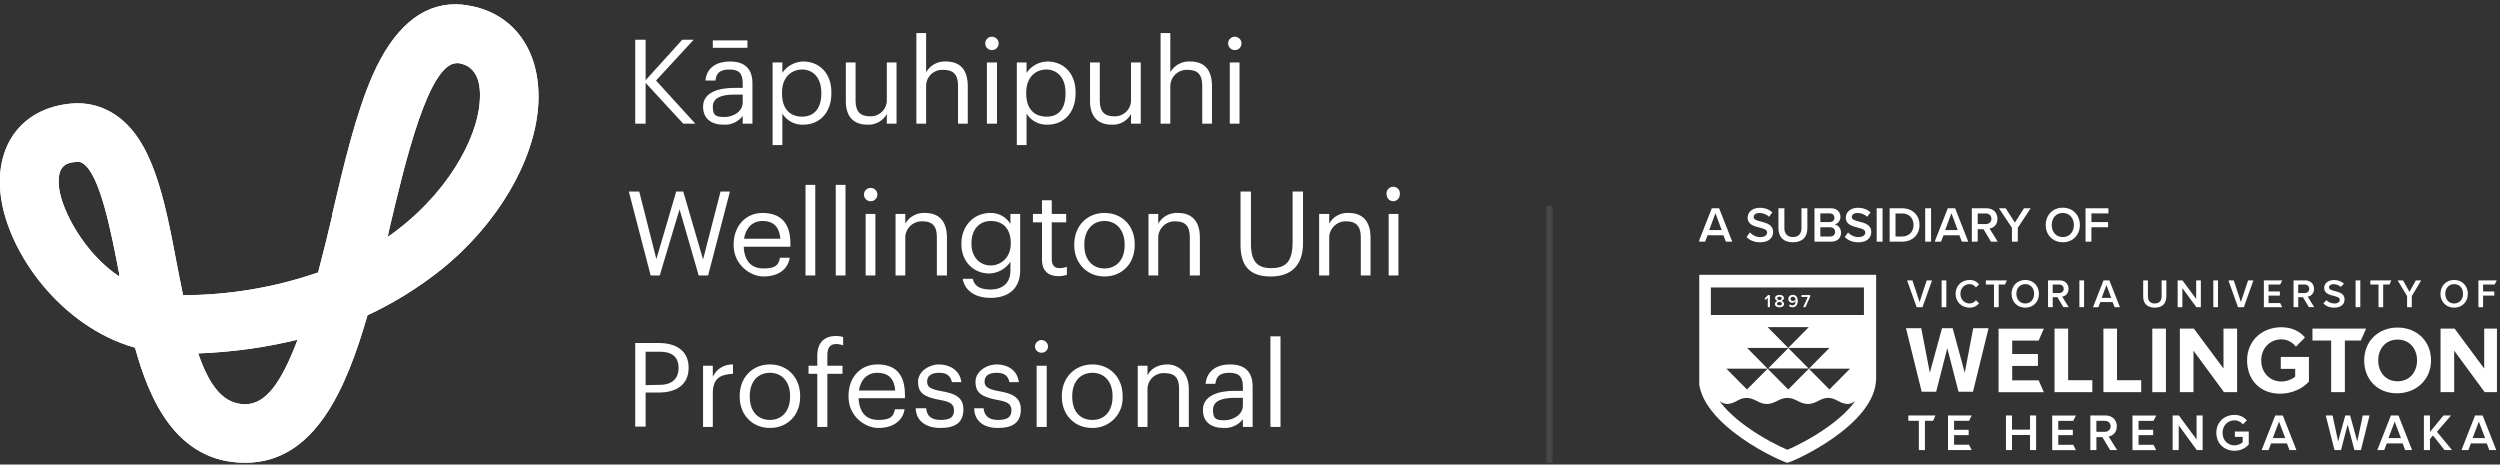 <?xml version="1.0" encoding="UTF-8"?> <svg xmlns="http://www.w3.org/2000/svg" width="409" height="76" viewBox="0 0 409 76" fill="none"><rect x="0" y="0" width="409" height="76" fill="#333333" stroke="none"/><g clip-path="url(#clip0_1188_5008)"><path d="M103.921 6.502H105.625V13.122L111.615 6.502H113.483L107.328 13.176L113.758 20.233H111.78L105.625 13.559V20.233H103.921V6.502ZM115.022 17.443C115.022 15.146 117.495 14.38 120.078 14.38H121.507V13.614C121.507 12.027 120.902 11.371 119.364 11.371C117.825 11.371 117.165 11.918 117.055 13.176H115.407C115.627 10.879 117.495 10.058 119.418 10.058C121.342 10.058 123.1 10.824 123.1 13.614V20.233H121.507V18.975C121.144 19.452 120.668 19.831 120.121 20.08C119.574 20.328 118.974 20.437 118.374 20.397C116.506 20.397 115.022 19.522 115.022 17.443ZM121.507 16.732V15.474H120.133C118.1 15.474 116.616 15.966 116.616 17.443C116.616 18.92 117.11 19.139 118.539 19.139C119.968 19.139 121.507 18.264 121.507 16.732ZM116.616 6.612H122.276V7.815H116.616V6.612ZM126.398 10.222H127.992V11.918C128.369 11.36 128.875 10.899 129.468 10.576C130.061 10.252 130.723 10.075 131.399 10.058C134.037 10.058 136.015 11.973 136.015 15.091V15.255C136.015 18.319 134.202 20.397 131.399 20.397C130.721 20.422 130.05 20.268 129.451 19.951C128.853 19.634 128.349 19.165 127.992 18.592V23.734H126.398V10.222ZM134.366 15.31V15.146C134.366 12.629 132.938 11.371 131.234 11.371C129.53 11.371 127.937 12.575 127.937 15.146V15.31C127.937 17.881 129.31 19.084 131.234 19.084C133.157 19.084 134.366 17.771 134.366 15.31ZM138.378 16.568V10.222H139.972V16.459C139.972 18.264 140.741 19.03 142.335 19.03C142.7 19.045 143.064 18.985 143.405 18.853C143.745 18.721 144.054 18.52 144.313 18.263C144.571 18.006 144.773 17.698 144.905 17.359C145.038 17.02 145.098 16.658 145.083 16.294V10.222H146.676V20.233H145.083V18.647C144.772 19.209 144.308 19.672 143.744 19.981C143.179 20.291 142.539 20.435 141.895 20.397C139.862 20.397 138.378 19.303 138.378 16.568ZM149.919 5.408H151.513V11.809C151.837 11.247 152.312 10.786 152.885 10.476C153.457 10.167 154.105 10.023 154.755 10.058C156.843 10.058 158.327 11.152 158.327 14.106V20.233H156.733V13.997C156.733 12.192 155.964 11.426 154.315 11.426C153.946 11.402 153.576 11.457 153.229 11.585C152.882 11.714 152.566 11.913 152.301 12.171C152.037 12.429 151.83 12.74 151.694 13.083C151.558 13.425 151.496 13.793 151.513 14.161V20.233H149.919V5.408ZM161.185 7.049C161.198 6.778 161.312 6.521 161.505 6.329C161.698 6.137 161.956 6.023 162.229 6.01C162.451 5.999 162.67 6.056 162.859 6.171C163.048 6.287 163.197 6.458 163.287 6.66C163.377 6.862 163.404 7.086 163.363 7.303C163.322 7.52 163.217 7.72 163.06 7.876C162.903 8.033 162.702 8.138 162.484 8.178C162.266 8.219 162.04 8.193 161.837 8.103C161.634 8.014 161.463 7.865 161.347 7.677C161.23 7.489 161.174 7.27 161.185 7.049ZM161.46 10.222H163.108V20.233H161.46V10.222ZM166.351 10.222H167.944V11.918C168.322 11.36 168.828 10.899 169.421 10.576C170.014 10.252 170.676 10.075 171.352 10.058C173.989 10.058 175.968 11.973 175.968 15.091V15.255C175.968 18.319 174.154 20.397 171.352 20.397C170.674 20.422 170.002 20.268 169.404 19.951C168.806 19.634 168.302 19.165 167.944 18.592V23.734H166.351V10.222ZM174.319 15.31V15.146C174.319 12.629 172.89 11.371 171.187 11.371C169.483 11.371 167.889 12.575 167.889 15.146V15.31C167.889 17.881 169.263 19.084 171.242 19.084C173.22 19.084 174.319 17.771 174.319 15.31ZM178.331 16.568V10.222H179.925V16.459C179.925 18.264 180.694 19.03 182.288 19.03C182.653 19.045 183.017 18.985 183.357 18.853C183.698 18.721 184.007 18.52 184.265 18.263C184.524 18.006 184.725 17.698 184.858 17.359C184.991 17.02 185.051 16.658 185.035 16.294V10.222H186.629V20.233H185.035V18.647C184.73 19.213 184.267 19.68 183.701 19.99C183.136 20.301 182.492 20.442 181.848 20.397C179.87 20.397 178.331 19.303 178.331 16.568ZM189.872 5.408H191.465V11.809C191.79 11.247 192.265 10.786 192.837 10.476C193.41 10.167 194.057 10.023 194.708 10.058C196.796 10.058 198.28 11.152 198.28 14.106V20.233H196.686V13.997C196.686 12.192 195.917 11.426 194.323 11.426C193.951 11.403 193.578 11.457 193.229 11.585C192.879 11.713 192.56 11.912 192.291 12.169C192.022 12.426 191.81 12.736 191.668 13.079C191.526 13.422 191.457 13.79 191.465 14.161V20.233H189.872V5.408ZM200.918 7.049C200.931 6.778 201.045 6.521 201.238 6.329C201.431 6.137 201.689 6.023 201.962 6.01C202.183 5.999 202.403 6.056 202.592 6.171C202.781 6.287 202.93 6.458 203.02 6.66C203.11 6.862 203.137 7.086 203.096 7.303C203.055 7.52 202.95 7.72 202.793 7.876C202.636 8.033 202.435 8.138 202.217 8.178C201.998 8.219 201.773 8.193 201.57 8.103C201.367 8.014 201.196 7.865 201.08 7.677C200.963 7.489 200.907 7.27 200.918 7.049ZM201.192 10.222H202.786V20.233H201.192V10.222ZM102.877 31.338H104.58L107.383 42.389L110.626 31.338H111.78L115.022 42.443L117.88 31.338H119.418L115.846 45.069H114.308L111.175 34.238L107.933 45.069H106.449L102.877 31.338ZM120.023 40.146V39.982C120.023 36.973 122.001 34.839 124.749 34.839C127.497 34.839 129.31 36.262 129.31 39.818V40.364H121.672C121.782 42.662 122.881 43.92 124.914 43.92C126.947 43.92 127.387 43.319 127.607 42.17H129.201C128.871 44.194 127.167 45.233 124.914 45.233C122.661 45.233 120.023 43.209 120.023 40.146ZM127.662 39.052C127.497 36.973 126.398 36.152 124.749 36.152C123.1 36.152 122.001 37.301 121.727 39.052H127.662ZM131.783 30.244H133.377V45.069H131.783V30.244ZM136.729 30.244H138.323V45.069H136.729V30.244ZM141.346 31.885C141.335 31.665 141.391 31.446 141.508 31.258C141.624 31.07 141.795 30.921 141.998 30.832C142.201 30.742 142.427 30.716 142.645 30.756C142.863 30.797 143.064 30.902 143.221 31.058C143.378 31.215 143.483 31.414 143.524 31.632C143.565 31.849 143.538 32.073 143.448 32.275C143.359 32.477 143.209 32.647 143.02 32.763C142.831 32.879 142.612 32.935 142.39 32.925C142.117 32.911 141.859 32.798 141.666 32.605C141.473 32.413 141.359 32.157 141.346 31.885ZM141.621 35.003H143.214V45.069H141.621V35.003ZM146.512 35.003H148.105V36.59C148.425 36.024 148.899 35.559 149.473 35.249C150.046 34.939 150.696 34.797 151.348 34.839C153.436 34.839 154.92 35.988 154.92 38.888V45.069H153.271V38.778C153.271 37.028 152.557 36.207 150.908 36.207C150.536 36.191 150.164 36.253 149.817 36.388C149.47 36.523 149.155 36.727 148.892 36.99C148.628 37.252 148.422 37.566 148.287 37.911C148.152 38.257 148.09 38.626 148.105 38.997V45.069H146.512V35.003ZM157.503 45.616H159.151C159.371 46.765 160.305 47.367 162.064 47.367C163.823 47.367 165.306 46.437 165.306 44.303V42.826C164.927 43.399 164.413 43.872 163.811 44.205C163.208 44.539 162.533 44.722 161.844 44.741C159.206 44.741 157.283 42.717 157.283 39.982V39.818C157.283 37.082 159.206 34.839 162.009 34.839C162.671 34.817 163.327 34.973 163.907 35.291C164.487 35.609 164.971 36.076 165.306 36.645V35.003H166.9V44.358C166.845 47.312 164.867 48.734 162.064 48.734C159.261 48.734 157.777 47.312 157.503 45.616ZM165.361 39.872V39.708C165.361 37.465 164.097 36.152 162.119 36.152C160.141 36.152 158.932 37.629 158.932 39.763V39.927C158.932 42.115 160.36 43.428 162.064 43.428C163.768 43.428 165.361 42.115 165.361 39.872ZM170.472 42.553V36.371H168.988V35.003H170.472V32.761H172.066V35.003H174.429V36.371H172.066V42.389C172.066 43.373 172.506 43.866 173.33 43.866C173.742 43.861 174.151 43.787 174.539 43.647V44.96C174.098 45.113 173.632 45.187 173.165 45.178C171.352 45.178 170.472 44.139 170.472 42.553ZM175.748 40.146V39.982C175.748 36.973 177.836 34.839 180.694 34.839C183.552 34.839 185.64 36.918 185.64 39.927V40.091C185.64 43.154 183.552 45.233 180.694 45.233C177.836 45.233 175.748 43.045 175.748 40.146ZM183.991 40.146V39.982C183.991 37.684 182.672 36.152 180.694 36.152C178.716 36.152 177.397 37.684 177.397 39.982V40.146C177.397 42.389 178.661 43.92 180.694 43.92C182.727 43.92 183.991 42.389 183.991 40.146ZM187.893 35.003H189.487V36.59C189.807 36.024 190.281 35.559 190.854 35.249C191.428 34.939 192.078 34.797 192.729 34.839C194.818 34.839 196.301 35.988 196.301 38.888V45.069H194.653V38.778C194.653 37.028 193.938 36.207 192.29 36.207C191.917 36.191 191.546 36.253 191.199 36.388C190.852 36.523 190.537 36.727 190.273 36.99C190.01 37.252 189.804 37.566 189.669 37.911C189.533 38.257 189.471 38.626 189.487 38.997V45.069H187.893V35.003ZM202.951 40.036V31.338H204.655V39.872C204.655 42.717 205.644 43.866 207.952 43.866C210.26 43.866 211.469 42.936 211.469 39.599V31.338H213.173V39.818C213.173 43.154 211.469 45.233 207.897 45.233C204.325 45.233 202.951 43.373 202.951 40.036ZM215.811 35.003H217.459V36.59C217.765 36.023 218.228 35.557 218.793 35.246C219.359 34.936 220.002 34.794 220.647 34.839C222.735 34.839 224.219 35.988 224.219 38.888V45.069H222.625V38.778C222.625 37.028 221.856 36.207 220.262 36.207C219.89 36.191 219.518 36.253 219.171 36.388C218.824 36.523 218.509 36.727 218.246 36.99C217.982 37.252 217.776 37.566 217.641 37.911C217.506 38.257 217.444 38.626 217.459 38.997V45.069H215.811V35.003ZM226.857 31.885C226.82 31.725 226.82 31.559 226.857 31.398C226.894 31.238 226.966 31.088 227.069 30.96C227.172 30.831 227.303 30.728 227.451 30.656C227.6 30.585 227.763 30.548 227.928 30.548C228.093 30.548 228.256 30.585 228.405 30.656C228.554 30.728 228.685 30.831 228.788 30.96C228.89 31.088 228.963 31.238 229 31.398C229.037 31.559 229.037 31.725 229 31.885C228.987 32.157 228.872 32.413 228.679 32.605C228.486 32.798 228.228 32.911 227.956 32.925C227.674 32.925 227.402 32.817 227.197 32.624C226.993 32.43 226.871 32.166 226.857 31.885ZM227.186 35.003H228.78V45.069H227.186V35.003ZM103.921 56.119H107.823C110.461 56.119 112.659 57.268 112.659 60.168C112.659 63.067 110.461 64.216 107.823 64.216H105.625V69.796H103.921V56.119ZM107.933 62.958C109.911 62.958 111.01 61.973 111.01 60.222C111.01 58.253 109.801 57.542 107.933 57.542H105.625V63.012L107.933 62.958ZM115.022 59.839H116.616V61.645C116.9 61.018 117.366 60.491 117.953 60.13C118.541 59.77 119.223 59.592 119.913 59.62V61.152C117.88 61.262 116.616 61.863 116.616 64.325V69.85H115.022V59.839ZM121.012 64.927V64.763C121.012 61.754 123.1 59.62 125.958 59.62C128.816 59.62 130.904 61.754 130.904 64.763V64.927C130.904 67.936 128.816 70.014 125.958 70.014C123.1 70.014 121.012 67.881 121.012 64.927ZM129.256 64.927V64.763C129.256 62.465 127.937 60.988 125.958 60.988C123.98 60.988 122.661 62.465 122.661 64.763V64.927C122.661 67.224 123.925 68.701 125.958 68.701C127.992 68.701 129.256 67.17 129.256 64.927ZM133.707 61.152H132.278V59.839H133.707V58.198C133.707 56.174 134.751 54.971 136.729 54.971C137.139 54.96 137.547 55.015 137.938 55.135V56.502C137.57 56.361 137.179 56.287 136.784 56.283C135.74 56.283 135.356 56.995 135.356 58.034V59.839H137.829V61.152H135.356V69.85H133.707V61.152ZM138.818 64.927V64.763C138.818 61.754 140.741 59.62 143.544 59.62C146.347 59.62 148.05 61.043 148.05 64.653V65.146H140.466C140.576 67.443 141.675 68.701 143.709 68.701C145.742 68.701 146.182 68.1 146.402 66.951H147.995C147.666 68.975 145.962 70.014 143.709 70.014C141.456 70.014 138.818 68.045 138.818 64.927ZM146.457 63.888C146.292 61.809 145.193 60.988 143.544 60.988C141.895 60.988 140.796 62.082 140.521 63.888H146.457ZM149.809 66.787H151.513C151.622 67.936 152.227 68.701 153.876 68.701C155.524 68.701 156.074 68.209 156.074 67.115C156.074 66.021 155.304 65.693 153.711 65.419C151.073 64.927 150.194 64.216 150.194 62.465C150.194 60.715 152.062 59.62 153.601 59.62C155.14 59.62 157.008 60.386 157.283 62.52H155.744C155.469 61.426 154.865 60.988 153.601 60.988C152.337 60.988 151.677 61.535 151.677 62.41C151.677 63.286 152.172 63.669 154.04 63.997C155.909 64.325 157.613 64.817 157.613 66.951C157.613 69.084 156.349 70.014 153.876 70.014C151.403 70.014 149.864 68.811 149.809 66.787ZM159.371 66.787H160.91C161.02 67.936 161.679 68.701 163.273 68.701C164.867 68.701 165.471 68.209 165.471 67.115C165.471 66.021 164.702 65.693 163.108 65.419C160.525 64.927 159.591 64.216 159.591 62.465C159.591 60.715 161.46 59.62 163.053 59.62C164.647 59.62 166.406 60.386 166.68 62.52H165.142C164.922 61.426 164.262 60.988 162.998 60.988C161.734 60.988 161.075 61.535 161.075 62.41C161.075 63.286 161.624 63.669 163.438 63.997C165.251 64.325 167.01 64.817 167.01 66.951C167.01 69.084 165.746 70.014 163.273 70.014C160.8 70.014 159.426 68.811 159.371 66.787ZM169.318 56.666C169.331 56.395 169.446 56.138 169.639 55.946C169.832 55.754 170.09 55.64 170.362 55.627C170.645 55.627 170.916 55.734 171.121 55.928C171.325 56.121 171.447 56.386 171.461 56.666C171.462 56.808 171.433 56.947 171.377 57.077C171.321 57.207 171.239 57.324 171.136 57.422C171.034 57.519 170.912 57.594 170.779 57.643C170.646 57.692 170.504 57.713 170.362 57.706C170.225 57.706 170.089 57.679 169.963 57.627C169.836 57.575 169.721 57.498 169.624 57.401C169.527 57.305 169.45 57.19 169.398 57.064C169.345 56.938 169.318 56.803 169.318 56.666ZM169.593 59.839H171.242V69.85H169.593V59.839ZM173.715 64.927V64.763C173.715 61.754 175.858 59.62 178.716 59.62C181.573 59.62 183.662 61.754 183.662 64.763V64.927C183.692 65.594 183.584 66.26 183.345 66.883C183.106 67.507 182.74 68.075 182.271 68.552C181.802 69.029 181.24 69.405 180.619 69.657C179.998 69.908 179.331 70.03 178.661 70.014C175.803 70.014 173.715 67.881 173.715 64.927ZM182.013 64.927V64.763C182.013 62.465 180.694 60.988 178.716 60.988C176.737 60.988 175.418 62.465 175.418 64.763V64.927C175.418 67.224 176.627 68.701 178.716 68.701C180.804 68.701 182.013 67.17 182.013 64.927ZM186.135 59.839H187.728V61.426C188.168 60.441 189.322 59.62 190.971 59.62C192.619 59.62 194.488 60.769 194.488 63.669V69.85H192.894V63.559C192.894 61.809 192.18 61.043 190.531 61.043C190.162 61.02 189.791 61.074 189.444 61.202C189.097 61.331 188.781 61.53 188.517 61.788C188.253 62.046 188.046 62.357 187.91 62.7C187.774 63.042 187.712 63.41 187.728 63.778V69.85H186.135V59.839ZM196.796 67.06C196.796 64.763 199.269 63.942 201.852 63.942H203.336V63.231C203.336 61.645 202.676 60.988 201.137 60.988C199.599 60.988 198.994 61.535 198.829 62.793H197.236C197.455 60.496 199.269 59.62 201.247 59.62C203.226 59.62 204.929 60.441 204.929 63.231V69.85H203.336V68.592C202.961 69.07 202.475 69.449 201.919 69.697C201.364 69.945 200.756 70.054 200.148 70.014C198.28 70.014 196.796 69.139 196.796 67.06ZM203.336 66.349V65.091H201.907C199.928 65.091 198.445 65.583 198.445 67.06C198.445 68.537 198.939 68.756 200.313 68.756C201.687 68.756 203.336 67.881 203.336 66.349ZM207.842 55.025H209.491V69.85H207.842V55.025Z" fill="white"></path><path d="M40.117 75.704C28.687 75.704 24.345 65.036 22.092 56.885C9.892 53.439 1.209 41.24 0.11 31.885C-0.77 24.445 2.857 18.811 9.507 17.279C10.517 17.047 11.548 16.919 12.585 16.896C14.771 16.872 16.916 17.501 18.74 18.701C25.005 22.75 26.928 32.596 28.906 43.045C29.236 44.85 29.621 46.601 29.951 48.297C37.471 48.284 44.937 47.026 52.043 44.577C52.867 41.459 53.636 38.34 54.351 35.277V35.058C56.329 26.579 58.253 18.537 60.946 12.356C64.353 4.642 68.914 0.704 74.52 0.704C75.146 0.704 75.771 0.759 76.388 0.868C84.137 2.017 88.698 8.526 88.039 17.443C87.379 26.36 81.444 36.645 72.211 44.084C68.494 47.05 64.435 49.566 60.121 51.579C56.659 63.559 51.548 75.704 40.117 75.704ZM32.424 57.815C34.402 63.559 36.765 66.13 40.117 66.13C43.47 66.13 45.998 62.684 48.691 55.572C43.358 56.865 37.908 57.617 32.424 57.815ZM12.64 26.47L11.705 26.579C10.826 26.798 9.232 27.181 9.672 30.791C10.112 34.402 13.794 41.459 19.509 45.233V44.85C18.19 37.958 16.377 28.548 13.574 26.743C13.306 26.541 12.974 26.444 12.64 26.47ZM74.739 10.332C70.123 10.332 66.276 26.524 63.748 37.246L63.419 38.778C73.146 31.995 78.037 22.695 78.476 16.732C78.806 12.903 77.597 10.715 75.014 10.332H74.739Z" fill="white"></path><path d="M40.117 75.704C28.687 75.704 24.345 65.036 22.092 56.885C9.892 53.439 1.209 41.24 0.11 31.885C-0.77 24.445 2.857 18.811 9.507 17.279C10.517 17.047 11.548 16.919 12.585 16.896C14.771 16.872 16.916 17.501 18.74 18.701C25.005 22.75 26.928 32.596 28.906 43.045C29.236 44.85 29.621 46.601 29.951 48.297C37.471 48.284 44.937 47.026 52.043 44.577C52.867 41.459 53.636 38.34 54.351 35.277V35.058C56.329 26.579 58.253 18.537 60.946 12.356C64.353 4.642 68.914 0.704 74.52 0.704C75.146 0.704 75.771 0.759 76.388 0.868C84.137 2.017 88.698 8.526 88.039 17.443C87.379 26.36 81.444 36.645 72.211 44.084C68.494 47.05 64.435 49.566 60.121 51.579C56.659 63.559 51.548 75.704 40.117 75.704ZM32.424 57.815C34.402 63.559 36.765 66.13 40.117 66.13C43.47 66.13 45.998 62.684 48.691 55.572C43.358 56.865 37.908 57.617 32.424 57.815ZM12.64 26.47L11.705 26.579C10.826 26.798 9.232 27.181 9.672 30.791C10.112 34.402 13.794 41.459 19.509 45.233V44.85C18.19 37.958 16.377 28.548 13.574 26.743C13.306 26.541 12.974 26.444 12.64 26.47ZM74.739 10.332C70.123 10.332 66.276 26.524 63.748 37.246L63.419 38.778C73.146 31.995 78.037 22.695 78.476 16.732C78.806 12.903 77.597 10.715 75.014 10.332H74.739Z" fill="white"></path></g><rect opacity="0.1" x="253" y="33.704" width="1" height="42" fill="white"></rect><g clip-path="url(#clip1_1188_5008)"><path d="M292.571 56.941L289.277 60.276H295.884L292.571 56.941Z" fill="white"></path><path d="M279.897 47.033H304.941V51.53H279.897V47.033ZM295.925 60.317H302.665L299.293 63.717L295.925 60.317L292.558 63.717L289.186 60.317L285.804 63.717L282.441 60.317H289.186L285.823 56.918H292.549L289.181 53.514H295.921L292.553 56.918H299.302L295.93 60.317H295.925ZM281.304 65.596C281.69 65.901 282.118 66.088 282.573 66.088C283.847 66.065 284.416 65.123 285.691 65.096C287.056 65.064 287.684 66.092 289.054 66.092C290.423 66.092 291.047 65.096 292.417 65.096C293.786 65.096 294.41 66.092 295.78 66.092C297.15 66.092 297.778 65.068 299.143 65.096C300.417 65.123 300.981 66.065 302.256 66.088C302.711 66.088 303.143 65.901 303.534 65.592C302.661 66.816 301.282 68.208 299.156 69.751C296.431 71.726 293.568 73.105 292.417 73.583C291.265 73.105 288.407 71.726 285.681 69.751C283.561 68.213 282.186 66.825 281.308 65.601M306.934 44.981V44.954H277.904V44.981V61.865C277.904 69.606 291.848 75.704 292.417 75.704C292.986 75.704 306.938 69.606 306.938 61.865V44.981H306.934Z" fill="white"></path><path d="M295.384 50.242L296.148 48.512V48.271H294.728V48.576H295.748L295.006 50.242H295.384ZM293.327 49.24C293.113 49.24 292.926 49.131 292.926 48.89C292.926 48.735 293.063 48.549 293.318 48.549C293.623 48.549 293.741 48.799 293.759 49.013C293.664 49.154 293.495 49.245 293.327 49.245M293.245 50.274C293.814 50.274 294.114 49.823 294.114 49.259C294.114 48.694 293.882 48.239 293.299 48.239C292.858 48.239 292.571 48.535 292.571 48.899C292.571 49.318 292.876 49.536 293.231 49.536C293.463 49.536 293.668 49.391 293.759 49.259V49.318C293.759 49.641 293.595 49.964 293.24 49.964C293.054 49.964 292.94 49.9 292.835 49.791L292.676 50.051C292.808 50.183 292.999 50.269 293.24 50.269M291.124 49.969C290.901 49.969 290.715 49.864 290.715 49.691C290.715 49.486 290.997 49.395 291.124 49.382C291.247 49.395 291.529 49.486 291.529 49.691C291.529 49.864 291.343 49.969 291.124 49.969ZM291.124 49.09C291.001 49.068 290.746 48.999 290.746 48.813C290.746 48.649 290.906 48.549 291.124 48.549C291.343 48.549 291.497 48.649 291.497 48.813C291.497 48.999 291.247 49.072 291.124 49.09ZM291.124 50.278C291.525 50.278 291.875 50.092 291.875 49.737C291.875 49.486 291.67 49.304 291.434 49.227C291.657 49.159 291.848 49.013 291.848 48.758C291.848 48.394 291.47 48.239 291.124 48.239C290.778 48.239 290.401 48.394 290.401 48.758C290.401 49.008 290.587 49.154 290.81 49.227C290.574 49.309 290.369 49.486 290.369 49.737C290.369 50.092 290.719 50.278 291.124 50.278ZM289.554 50.242V48.271H289.254L288.685 48.845L288.885 49.054L289.208 48.722V50.242H289.554Z" fill="white"></path><path d="M322.57 73.633L322.134 72.759H319.685V71.185H322.074V70.316H319.685V68.846H322.134L322.57 67.972H318.693V73.633H322.57Z" fill="white"></path><path d="M314.916 73.633V68.846H316.254L316.632 67.972H312.208V68.846H313.924V73.633H314.916Z" fill="white"></path><path d="M333.106 73.633V67.972H332.114V70.288H329.165V67.972H328.173V73.633H329.165V71.162H332.114V73.633H333.106Z" fill="white"></path><path d="M339.618 73.638L339.181 72.764H336.733V71.189H339.117V70.32H336.733V68.85H339.181L339.618 67.976H335.741V73.638H339.618Z" fill="white"></path><path d="M344.328 70.643H342.967V68.841H344.328C344.888 68.841 345.297 69.196 345.297 69.742C345.297 70.288 344.888 70.643 344.328 70.643ZM346.358 73.633L344.974 71.408C345.652 71.298 346.312 70.757 346.312 69.742C346.312 68.727 345.584 67.967 344.465 67.967H341.98V73.629H342.972V71.517H343.955L345.211 73.629H346.358V73.633Z" fill="white"></path><path d="M352.752 73.638L352.315 72.764H349.866V71.189H352.256V70.32H349.866V68.85H352.315L352.752 67.976H348.874V73.638H352.752Z" fill="white"></path><path d="M360.352 73.633V67.972H359.36V71.899L356.465 67.972H355.446V73.633H356.438V69.592L359.396 73.633H360.352Z" fill="white"></path><path d="M367.587 68.764C367.132 68.258 366.491 67.876 365.562 67.876C363.924 67.876 362.591 69.028 362.591 70.807C362.591 72.586 363.924 73.742 365.562 73.742C366.55 73.742 367.337 73.337 367.897 72.718V70.598H365.626V71.471H366.905V72.354C366.65 72.591 366.14 72.864 365.562 72.864C364.443 72.864 363.61 71.999 363.61 70.811C363.61 69.624 364.443 68.764 365.562 68.764C366.145 68.764 366.632 69.046 366.937 69.419L367.583 68.768L367.587 68.764Z" fill="white"></path><path d="M373.868 71.672H371.829L372.848 68.973L373.868 71.672ZM375.692 73.633L373.467 67.972H372.229L370.004 73.633H371.133L371.547 72.545H374.145L374.559 73.633H375.688H375.692Z" fill="white"></path><path d="M386.246 73.633L387.661 67.972H386.551L385.65 72.218L384.48 67.972H383.688L382.519 72.218L381.608 67.972H380.493L381.922 73.633H382.987L384.079 69.455L385.185 73.633H386.246Z" fill="white"></path><path d="M392.79 71.672H390.751L391.771 68.973L392.79 71.672ZM394.615 73.633L392.389 67.972H391.152L388.926 73.633H390.055L390.469 72.545H393.068L393.482 73.633H394.61H394.615Z" fill="white"></path><path d="M401.154 73.633L398.683 70.643L400.986 67.972H399.753L397.541 70.67V67.972H396.549V73.633H397.541V71.822L398.032 71.244L399.935 73.633H401.154Z" fill="white"></path><path d="M406.561 71.672H404.522L405.541 68.973L406.561 71.672ZM408.386 73.633L406.16 67.972H404.922L402.697 73.633H403.826L404.24 72.545H406.838L407.252 73.633H408.381H408.386Z" fill="white"></path><path d="M406.415 53.76V60.29L401.568 53.76H399.275V64.154H401.505V57.373L406.492 64.154H408.64V53.76H406.415Z" fill="white"></path><path d="M322.78 64.09L325.328 53.691H322.821L321.433 60.986L319.453 53.691H317.715L315.721 60.986L314.315 53.691H311.821L314.388 64.09H316.755L318.575 56.95L320.413 64.09H322.78Z" fill="white"></path><path d="M334.375 64.167L333.52 62.219H329.196V59.867H333.406V57.919H329.196V55.721H333.52L334.375 53.769H326.967V64.167H334.375Z" fill="white"></path><path d="M377.103 55.211C376.275 54.269 375.037 53.536 373.244 53.536C370.154 53.536 367.624 55.644 367.624 58.966C367.624 62.288 369.908 64.409 372.998 64.409C374.914 64.409 376.666 63.621 377.74 62.424V58.397H373.135V60.349H375.492V61.61C375.064 62.001 374.177 62.411 373.244 62.411C371.328 62.411 369.936 60.945 369.936 58.966C369.936 56.986 371.328 55.521 373.244 55.521C374.277 55.521 375.105 56.058 375.606 56.718L377.103 55.211Z" fill="white"></path><path d="M392.244 62.379C390.314 62.379 389.076 60.9 389.076 58.966C389.076 57.032 390.314 55.553 392.244 55.553C394.173 55.553 395.429 57.018 395.429 58.966C395.429 60.913 394.173 62.379 392.244 62.379ZM392.13 64.345C395.297 64.345 397.718 62.101 397.718 58.966C397.718 55.83 395.411 53.587 392.244 53.587C389.076 53.587 386.783 55.83 386.783 58.966C386.783 62.101 388.976 64.345 392.13 64.345Z" fill="white"></path><path d="M383.62 64.154V55.707H386.237L387.092 53.76H378.318V55.707H381.376V64.154H383.62Z" fill="white"></path><path d="M354.344 53.76H352.115V64.158H354.344V53.76Z" fill="white"></path><path d="M342.307 64.154V62.206H338.348V53.76H336.123V64.154H342.307Z" fill="white"></path><path d="M350.303 64.154V62.206H346.344V53.76H344.119V64.154H350.303Z" fill="white"></path><path d="M365.99 64.154V53.76H363.765V60.29L358.913 53.76H356.624V64.154H358.854V57.373L363.842 64.154H365.99Z" fill="white"></path><path d="M331.331 49.65C330.443 49.65 329.879 48.968 329.879 48.066C329.879 47.165 330.443 46.483 331.331 46.483C332.218 46.483 332.783 47.161 332.783 48.066C332.783 48.972 332.209 49.65 331.331 49.65ZM331.331 50.333C332.646 50.333 333.57 49.377 333.57 48.066C333.57 46.756 332.646 45.8 331.331 45.8C330.016 45.8 329.092 46.756 329.092 48.066C329.092 49.377 330.016 50.333 331.331 50.333Z" fill="white"></path><path d="M314.52 50.255L316.085 45.873H315.212L314.042 49.423L312.873 45.873H311.999L313.564 50.255H314.52Z" fill="white"></path><path d="M345.402 48.735H343.827L344.615 46.647L345.402 48.735ZM346.817 50.255L345.097 45.877H344.137L342.417 50.255H343.291L343.614 49.413H345.625L345.948 50.255H346.822H346.817Z" fill="white"></path><path d="M318.42 45.873H317.651V50.251H318.42V45.873Z" fill="white"></path><path d="M323.262 47.024L323.776 46.505C323.44 46.11 322.953 45.8 322.234 45.8C320.941 45.8 319.936 46.719 319.936 48.066C319.936 49.413 320.941 50.333 322.234 50.333C322.957 50.333 323.44 50.023 323.776 49.627L323.262 49.109C323.039 49.423 322.662 49.65 322.234 49.65C321.369 49.65 320.723 48.986 320.723 48.066C320.723 47.147 321.369 46.483 322.234 46.483C322.662 46.483 323.039 46.715 323.262 47.024Z" fill="white"></path><path d="M326.985 50.255V46.551H328.022L328.314 45.873H324.891V46.551H326.216V50.255H326.985Z" fill="white"></path><path d="M336.874 47.944H335.823V46.551H336.874C337.306 46.551 337.625 46.829 337.625 47.247C337.625 47.666 337.311 47.944 336.874 47.944ZM338.444 50.255L337.374 48.535C337.898 48.449 338.412 48.03 338.412 47.247C338.412 46.465 337.848 45.873 336.983 45.873H335.058V50.251H335.827V48.617H336.592L337.566 50.251H338.453L338.444 50.255Z" fill="white"></path><path d="M340.956 45.873H340.187V50.251H340.956V45.873Z" fill="white"></path><path d="M352.524 50.333C353.789 50.333 354.413 49.614 354.413 48.522V45.873H353.639V48.499C353.639 49.195 353.252 49.65 352.524 49.65C351.796 49.65 351.4 49.2 351.4 48.499V45.873H350.626V48.526C350.626 49.605 351.25 50.333 352.524 50.333Z" fill="white"></path><path d="M360.06 50.255V45.873H359.296V48.913L357.052 45.873H356.265V50.255H357.034V47.129L359.323 50.255H360.06Z" fill="white"></path><path d="M362.868 45.873H362.099V50.251H362.868V45.873Z" fill="white"></path><path d="M367.091 50.255L368.657 45.873H367.783L366.613 49.423L365.444 45.873H364.57L366.136 50.255H367.091Z" fill="white"></path><path d="M373.371 50.255L373.03 49.577H371.137V48.362H372.985V47.689H371.137V46.551H373.03L373.371 45.873H370.368V50.255H373.371Z" fill="white"></path><path d="M377.039 47.944H375.988V46.551H377.039C377.472 46.551 377.79 46.829 377.79 47.247C377.79 47.666 377.476 47.944 377.039 47.944ZM378.609 50.255L377.54 48.535C378.063 48.449 378.578 48.03 378.578 47.247C378.578 46.465 378.013 45.873 377.149 45.873H375.224V50.251H375.993V48.617H376.757L377.731 50.251H378.619L378.609 50.255Z" fill="white"></path><path d="M382.96 46.929L383.47 46.414C383.065 46.023 382.514 45.809 381.836 45.809C380.876 45.809 380.239 46.369 380.239 47.088C380.239 48.704 382.792 48.135 382.792 49.054C382.792 49.341 382.541 49.65 381.909 49.65C381.345 49.65 380.908 49.409 380.607 49.118L380.111 49.623L380.098 49.636C380.484 50.051 381.067 50.333 381.877 50.333C383.06 50.333 383.57 49.709 383.57 48.981C383.57 47.347 381.021 47.852 381.021 47.038C381.021 46.71 381.313 46.492 381.763 46.492C382.191 46.492 382.619 46.633 382.956 46.929" fill="white"></path><path d="M386.146 45.873H385.376V50.251H386.146V45.873Z" fill="white"></path><path d="M389.887 50.255V46.551H390.924L391.215 45.873H387.793V46.551H389.122V50.255H389.887Z" fill="white"></path><path d="M394.569 50.255V48.435L396.107 45.873H395.225L394.187 47.752L393.136 45.873H392.257L393.8 48.435V50.255H394.569Z" fill="white"></path><path d="M401.5 49.65C400.613 49.65 400.049 48.968 400.049 48.066C400.049 47.165 400.613 46.483 401.5 46.483C402.388 46.483 402.952 47.161 402.952 48.066C402.952 48.972 402.379 49.65 401.5 49.65ZM401.5 50.333C402.815 50.333 403.739 49.377 403.739 48.066C403.739 46.756 402.815 45.8 401.5 45.8C400.185 45.8 399.261 46.756 399.261 48.066C399.261 49.377 400.185 50.333 401.5 50.333Z" fill="white"></path><path d="M406.233 50.255V48.362H408.067V47.689H406.233V46.551H408.122L408.467 45.873H405.464V50.255H406.233Z" fill="white"></path><path d="M281.945 38.49H279.356L278.955 39.537H277.904L280.052 34.072H281.249L283.397 39.537H282.35L281.95 38.49H281.945ZM279.624 37.644H281.672L280.648 34.882L279.624 37.644Z" fill="white"></path><path d="M286.278 38.031C286.655 38.431 287.242 38.786 288.007 38.786C288.771 38.786 289.104 38.399 289.104 38.04C289.104 37.548 288.521 37.403 287.857 37.23C286.965 37.007 285.914 36.747 285.914 35.592C285.914 34.69 286.71 33.994 287.907 33.994C288.758 33.994 289.45 34.263 289.955 34.754L289.404 35.469C288.976 35.041 288.398 34.845 287.82 34.845C287.242 34.845 286.897 35.114 286.897 35.523C286.897 35.933 287.452 36.087 288.102 36.251C289.004 36.479 290.078 36.761 290.078 37.949C290.078 38.859 289.44 39.637 287.961 39.637C286.956 39.637 286.223 39.287 285.741 38.768L286.273 38.031H286.278Z" fill="white"></path><path d="M290.96 34.072H291.925V37.348C291.925 38.217 292.408 38.782 293.327 38.782C294.246 38.782 294.719 38.217 294.719 37.348V34.072H295.684V37.375C295.684 38.736 294.906 39.637 293.322 39.637C291.739 39.637 290.956 38.727 290.956 37.385V34.076L290.96 34.072Z" fill="white"></path><path d="M296.849 34.072H299.539C300.54 34.072 301.095 34.695 301.095 35.464C301.095 36.151 300.654 36.611 300.144 36.716C300.727 36.807 301.2 37.389 301.2 38.058C301.2 38.904 300.636 39.532 299.612 39.532H296.849V34.067V34.072ZM299.343 36.333C299.835 36.333 300.112 36.038 300.112 35.628C300.112 35.218 299.835 34.913 299.343 34.913H297.809V36.333H299.343ZM299.384 38.695C299.907 38.695 300.221 38.408 300.221 37.935C300.221 37.526 299.935 37.18 299.384 37.18H297.809V38.695H299.384Z" fill="white"></path><path d="M302.337 38.031C302.715 38.431 303.302 38.786 304.067 38.786C304.831 38.786 305.163 38.399 305.163 38.04C305.163 37.548 304.581 37.403 303.917 37.23C303.025 37.007 301.973 36.747 301.973 35.592C301.973 34.69 302.77 33.994 303.967 33.994C304.818 33.994 305.509 34.263 306.014 34.754L305.464 35.469C305.036 35.041 304.458 34.845 303.88 34.845C303.302 34.845 302.956 35.114 302.956 35.523C302.956 35.933 303.511 36.087 304.162 36.251C305.063 36.479 306.137 36.761 306.137 37.949C306.137 38.859 305.5 39.637 304.026 39.637C303.015 39.637 302.287 39.287 301.805 38.768L302.337 38.031Z" fill="white"></path><path d="M307.025 34.072H307.985V39.537H307.025V34.072Z" fill="white"></path><path d="M309.146 34.072H311.175C312.882 34.072 314.033 35.2 314.033 36.807C314.033 38.413 312.877 39.537 311.175 39.537H309.146V34.072ZM311.18 38.695C312.368 38.695 313.055 37.844 313.055 36.811C313.055 35.778 312.399 34.918 311.18 34.918H310.106V38.695H311.18Z" fill="white"></path><path d="M314.961 34.072H315.922V39.537H314.961V34.072Z" fill="white"></path><path d="M320.55 38.49H317.96L317.56 39.537H316.513L318.661 34.072H319.858L322.006 39.537H320.959L320.559 38.49H320.55ZM318.229 37.644H320.277L319.253 34.882L318.229 37.644Z" fill="white"></path><path d="M324.505 37.498H323.553V39.537H322.593V34.072H324.996C326.079 34.072 326.785 34.777 326.785 35.783C326.785 36.788 326.147 37.28 325.492 37.389L326.826 39.537H325.72L324.505 37.498ZM324.864 34.918H323.553V36.656H324.864C325.406 36.656 325.797 36.31 325.797 35.787C325.797 35.264 325.406 34.918 324.864 34.918Z" fill="white"></path><path d="M329.151 37.266L327.03 34.072H328.127L329.633 36.415L331.126 34.072H332.223L330.111 37.266V39.537H329.151V37.266Z" fill="white"></path><path d="M337.475 33.98C339.113 33.98 340.269 35.177 340.269 36.807C340.269 38.436 339.113 39.633 337.475 39.633C335.836 39.633 334.68 38.436 334.68 36.807C334.68 35.177 335.836 33.98 337.475 33.98ZM337.475 34.836C336.369 34.836 335.663 35.678 335.663 36.811C335.663 37.944 336.369 38.786 337.475 38.786C338.58 38.786 339.286 37.935 339.286 36.811C339.286 35.687 338.571 34.836 337.475 34.836Z" fill="white"></path><path d="M341.193 34.072H344.938V34.913H342.153V36.333H344.883V37.175H342.153V39.537H341.193V34.072Z" fill="white"></path></g><defs><clipPath id="clip0_1188_5008"><rect width="229" height="75" fill="white" transform="translate(0 0.704)"></rect></clipPath><clipPath id="clip1_1188_5008"><rect width="130.5" height="42" fill="white" transform="translate(278 33.704)"></rect></clipPath></defs></svg> 